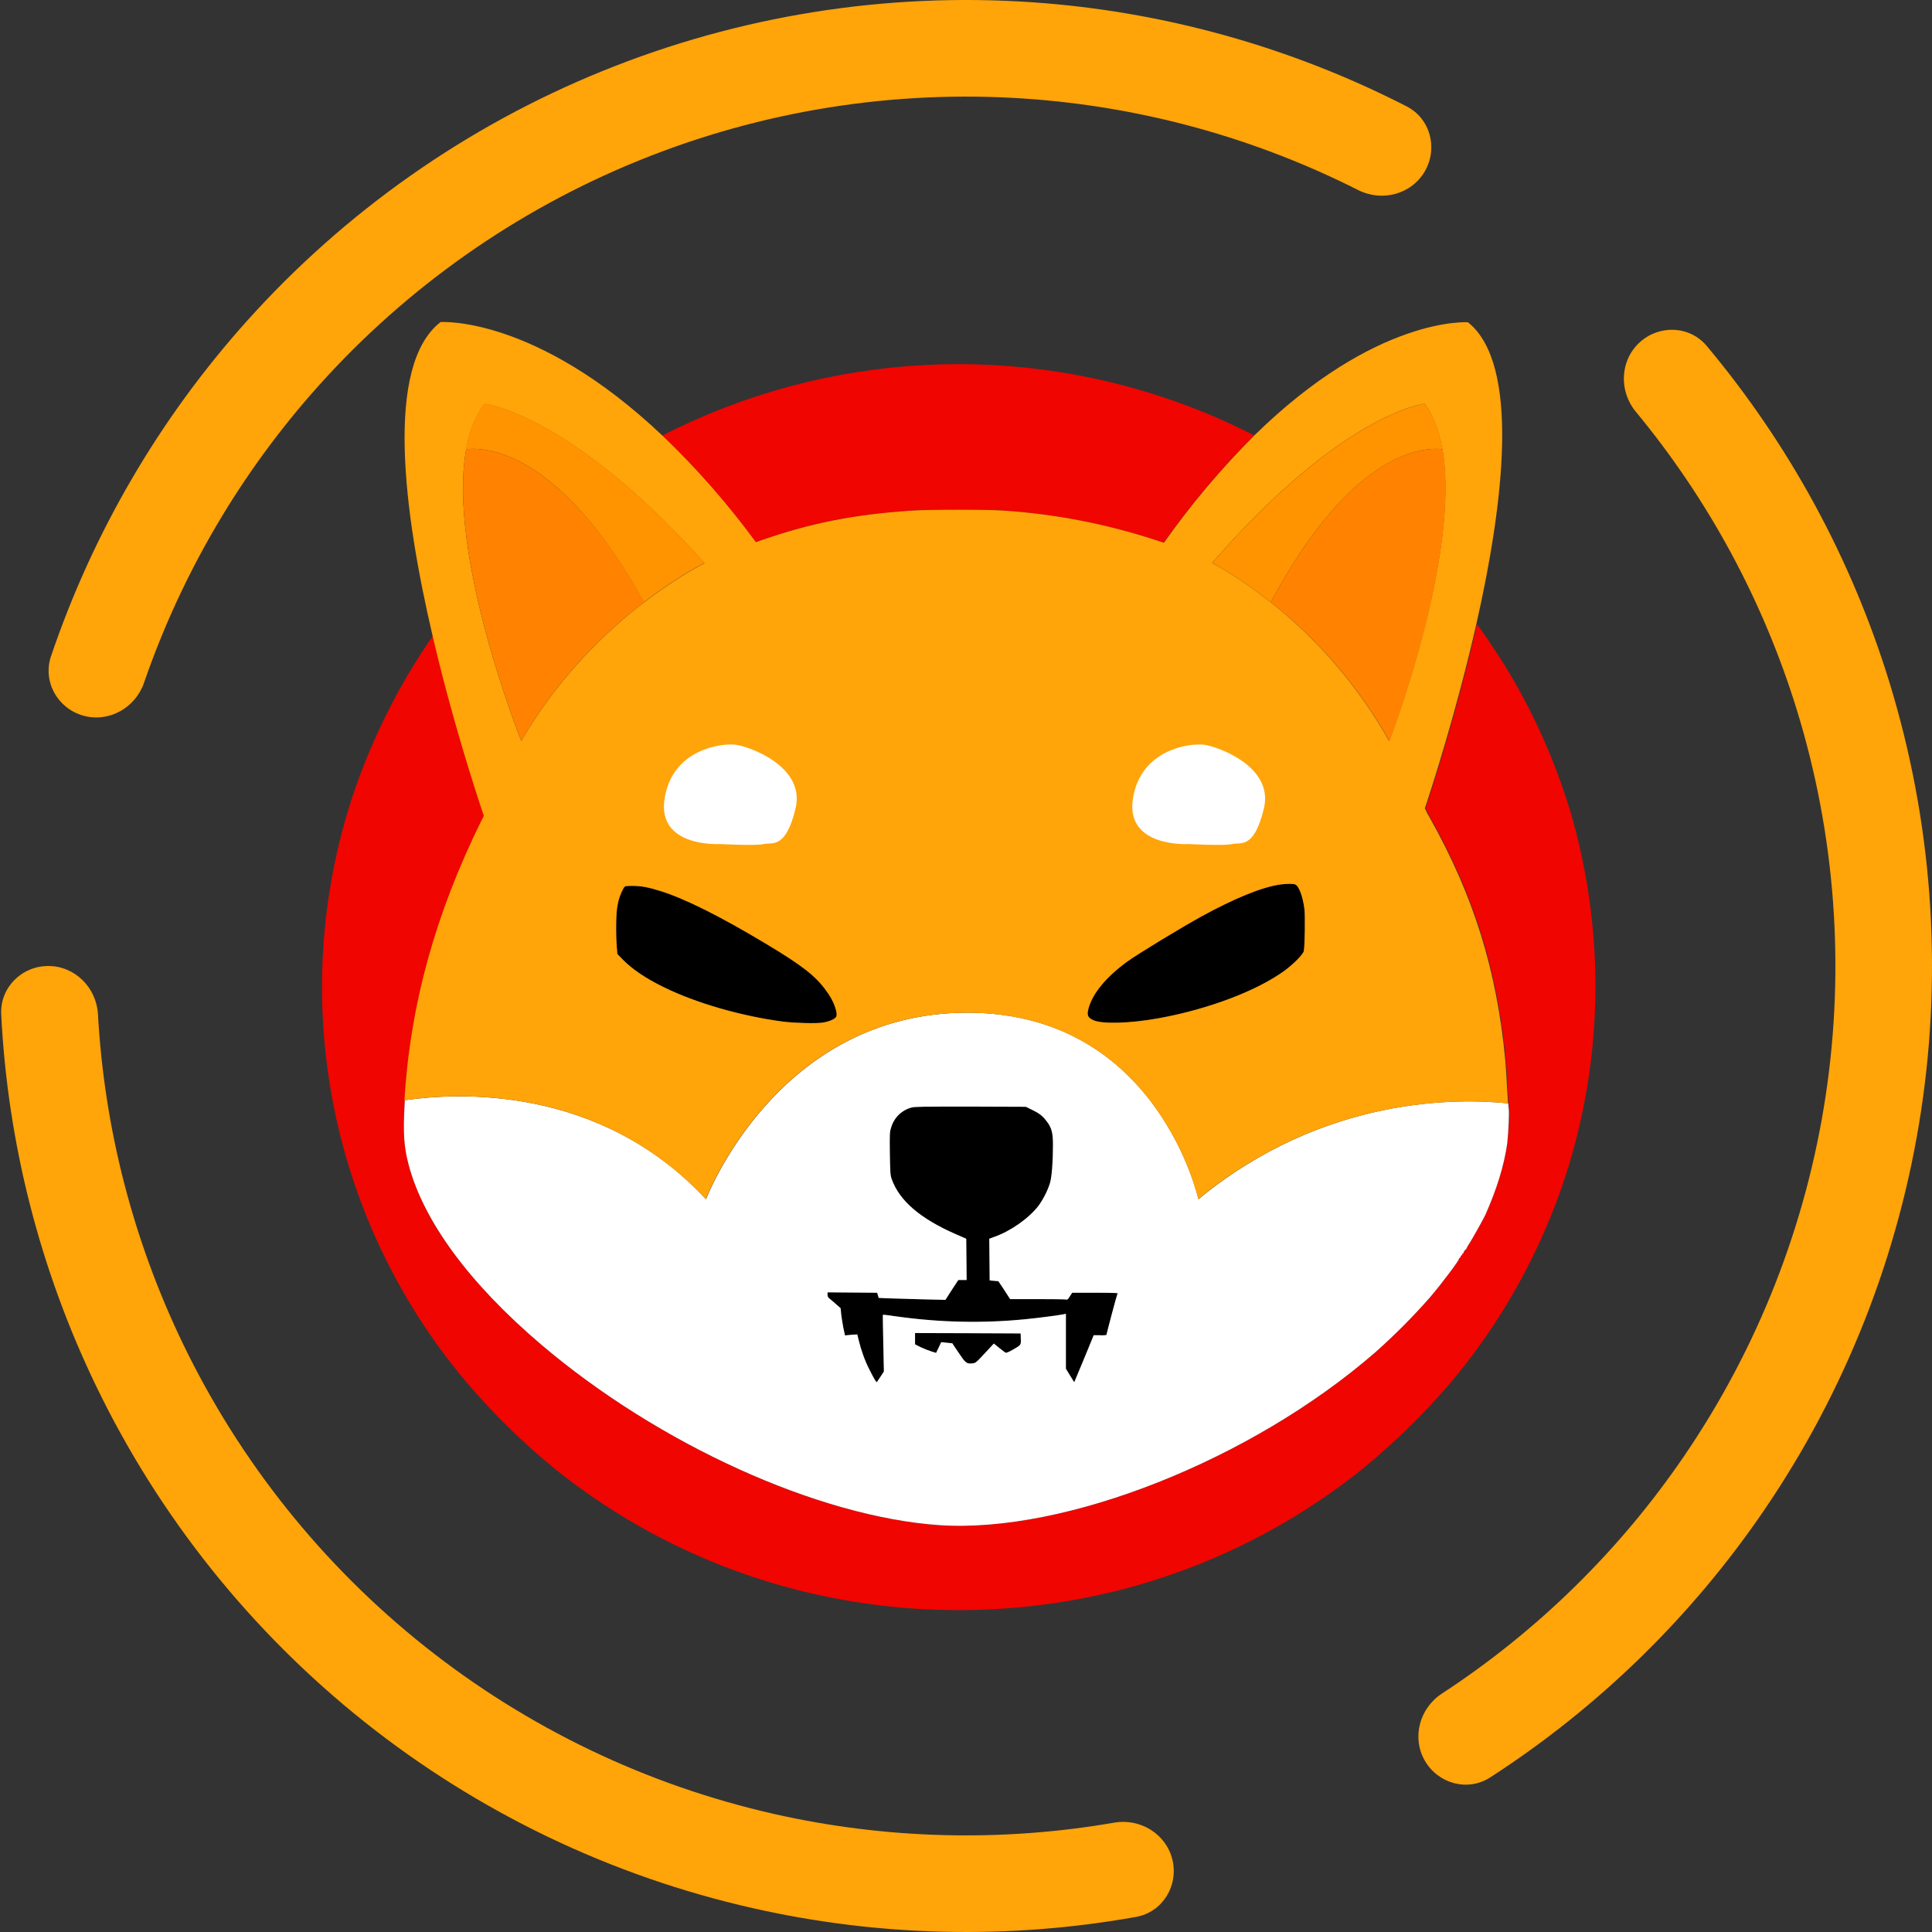 <svg width="48" height="48" viewBox="0 0 48 48" fill="none" xmlns="http://www.w3.org/2000/svg">
<rect x="0" y="0" width="48" height="48" fill="#333333" stroke="none"/>
<path fill-rule="evenodd" clip-rule="evenodd" d="M35.4 4.255C35.732 3.681 35.536 2.944 34.946 2.642C32.06 1.163 28.901 0.282 25.657 0.057C22.014 -0.195 18.361 0.388 14.978 1.761C11.594 3.133 8.568 5.26 6.13 7.98C3.96 10.4 2.307 13.234 1.267 16.305C1.055 16.933 1.428 17.598 2.065 17.779C2.703 17.96 3.363 17.588 3.579 16.961C4.517 14.241 5.991 11.73 7.917 9.582C10.111 7.134 12.834 5.22 15.88 3.985C18.925 2.749 22.213 2.225 25.491 2.452C28.371 2.651 31.176 3.425 33.745 4.723C34.336 5.022 35.069 4.829 35.4 4.255ZM35.4 43.745C35.732 44.319 36.467 44.519 37.024 44.159C39.707 42.425 42.021 40.171 43.826 37.525C45.857 34.549 47.191 31.153 47.73 27.591C48.269 24.028 47.999 20.39 46.94 16.945C45.999 13.884 44.455 11.046 42.405 8.597C41.98 8.088 41.218 8.061 40.732 8.511C40.245 8.961 40.219 9.719 40.641 10.229C42.448 12.413 43.811 14.934 44.646 17.651C45.599 20.751 45.842 24.025 45.357 27.232C44.872 30.438 43.671 33.494 41.843 36.173C40.242 38.521 38.195 40.526 35.822 42.078C35.268 42.44 35.069 43.171 35.4 43.745ZM0.03 25.2C-0.003 24.538 0.538 24 1.2 24C1.863 24 2.397 24.538 2.434 25.199C2.591 28.036 3.308 30.818 4.545 33.384C5.957 36.311 8.011 38.882 10.555 40.905C13.098 42.928 16.065 44.351 19.234 45.068C22.013 45.696 24.885 45.768 27.684 45.283C28.337 45.17 28.981 45.57 29.131 46.215C29.28 46.861 28.877 47.509 28.225 47.625C25.073 48.189 21.836 48.117 18.705 47.408C15.183 46.612 11.886 45.031 9.06 42.783C6.235 40.535 3.952 37.679 2.384 34.427C0.989 31.536 0.19 28.398 0.03 25.2Z" fill="#FFA409"/>
<g clip-path="url(#clip0_5033_8132)">
<g clip-path="url(#clip1_5033_8132)">
<path d="M31.161 10.817C30.337 11.641 29.583 12.533 28.912 13.485L28.7 13.416C27.478 13.016 26.21 12.77 24.933 12.686C24.549 12.656 23.114 12.656 22.645 12.686C21.23 12.78 20.146 12.992 18.913 13.421C18.864 13.44 18.819 13.455 18.775 13.47C18.08 12.523 17.306 11.636 16.453 10.822C20.545 8.727 25.333 8.475 29.617 10.127C30.076 10.3 30.525 10.502 30.964 10.719L31.161 10.817Z" fill="#F00500"/>
<path d="M38.794 29.519C38.172 31.29 37.24 32.931 36.032 34.361C35.377 35.13 34.652 35.836 33.873 36.477C32.048 37.946 29.918 38.996 27.645 39.548C25.131 40.155 22.508 40.155 19.993 39.548C17.715 38.996 15.59 37.946 13.765 36.477C12.986 35.836 12.262 35.13 11.606 34.361C8.13 30.254 7.075 24.613 8.845 19.53C9.18 18.588 9.599 17.681 10.102 16.818C10.334 16.424 10.62 15.98 10.758 15.797C11.231 17.834 11.813 19.623 12.03 20.269C12.015 20.304 11.995 20.343 11.976 20.378C10.827 22.705 10.206 24.949 10.058 27.335C10.058 27.365 10.053 27.399 10.053 27.429C10.013 28.144 10.033 28.484 10.151 28.933C10.521 30.338 11.66 31.886 13.445 33.405C16.369 35.89 20.333 37.684 23.336 37.892C26.467 38.104 31.087 36.274 34.164 33.602C34.647 33.173 35.1 32.719 35.524 32.236C35.83 31.881 36.284 31.27 36.249 31.27C36.239 31.27 36.249 31.26 36.269 31.25C36.284 31.24 36.299 31.225 36.289 31.215C36.284 31.211 36.294 31.196 36.308 31.191C36.323 31.186 36.333 31.176 36.328 31.166C36.323 31.156 36.328 31.146 36.348 31.142C36.363 31.137 36.368 31.122 36.363 31.112C36.358 31.102 36.363 31.092 36.373 31.092C36.382 31.092 36.392 31.078 36.392 31.068C36.392 31.058 36.402 31.043 36.412 31.043C36.422 31.043 36.432 31.033 36.432 31.023C36.447 30.984 36.471 30.944 36.496 30.91C36.57 30.796 36.866 30.269 36.905 30.18C37.186 29.544 37.364 28.977 37.447 28.41C37.487 28.139 37.511 27.641 37.492 27.522C37.487 27.503 37.487 27.468 37.482 27.414C37.472 27.315 37.467 27.167 37.457 27.02C37.447 26.798 37.428 26.487 37.413 26.334C37.201 24.096 36.629 22.266 35.544 20.329C35.5 20.255 35.46 20.181 35.436 20.122C35.426 20.107 35.421 20.092 35.416 20.082C35.569 19.623 36.195 17.706 36.693 15.511L36.703 15.521L36.777 15.62C36.905 15.792 37.245 16.305 37.398 16.552C38.093 17.686 38.636 18.904 39.02 20.176C39.913 23.238 39.839 26.502 38.794 29.519Z" fill="#F00500"/>
<path d="M32.393 23.627C32.379 23.706 32.147 23.943 31.915 24.115C31.235 24.613 30.017 25.077 28.779 25.299C28.074 25.427 27.369 25.447 27.157 25.343C27.019 25.274 26.999 25.22 27.048 25.042C27.152 24.672 27.487 24.268 28.01 23.888C28.276 23.696 29.356 23.04 29.859 22.764C30.687 22.311 31.358 22.039 31.811 21.975C31.954 21.956 32.127 21.951 32.181 21.975C32.27 22.01 32.369 22.271 32.408 22.587C32.428 22.754 32.418 23.494 32.393 23.627Z" fill="black"/>
<path d="M20.777 25.259C20.747 25.318 20.599 25.383 20.432 25.407C20.264 25.432 19.751 25.417 19.46 25.383C18.415 25.244 17.306 24.924 16.497 24.529C16.044 24.308 15.718 24.086 15.476 23.844L15.338 23.701L15.324 23.514C15.299 23.188 15.304 22.675 15.343 22.493C15.368 22.34 15.422 22.192 15.496 22.059C15.536 22.01 15.536 22.01 15.713 22.01C15.93 22.01 16.113 22.044 16.408 22.138C17.015 22.326 17.917 22.779 19.017 23.44C19.924 23.982 20.264 24.248 20.526 24.613C20.703 24.84 20.821 25.161 20.777 25.259Z" fill="black"/>
<path d="M27.759 32.123C27.759 32.138 27.7 32.374 27.626 32.655C27.552 32.936 27.493 33.163 27.493 33.173C27.438 33.178 27.389 33.183 27.335 33.178H27.177L26.96 33.691C26.842 33.972 26.733 34.233 26.718 34.273L26.689 34.342L26.585 34.174L26.482 34.006V32.64L26.442 32.65C26.358 32.67 25.762 32.749 25.501 32.773C24.421 32.882 23.336 32.857 22.261 32.705C22.089 32.68 21.941 32.66 21.936 32.665C21.931 32.67 21.936 32.986 21.946 33.375L21.96 34.075L21.877 34.203C21.832 34.273 21.788 34.332 21.788 34.337C21.773 34.351 21.724 34.273 21.61 34.046C21.487 33.809 21.398 33.557 21.334 33.296L21.3 33.153L21.147 33.163L20.994 33.178L20.954 32.995C20.935 32.897 20.91 32.744 20.9 32.66L20.886 32.502L20.757 32.389C20.683 32.325 20.609 32.261 20.595 32.251C20.57 32.231 20.56 32.197 20.56 32.167V32.108L21.176 32.113L21.793 32.118L21.812 32.182L21.832 32.246L22.044 32.256C22.163 32.261 22.537 32.271 22.872 32.281L23.489 32.295L23.647 32.049L23.809 31.802H24.017L24.012 31.289L24.007 30.777L23.735 30.658C22.863 30.274 22.35 29.835 22.158 29.302C22.118 29.194 22.118 29.154 22.108 28.661C22.103 28.173 22.103 28.129 22.138 28.02C22.207 27.774 22.399 27.581 22.646 27.517C22.73 27.493 22.951 27.493 24.115 27.493L25.486 27.498L25.639 27.572C25.821 27.66 25.905 27.724 26.008 27.863C26.127 28.02 26.161 28.144 26.161 28.444C26.161 28.873 26.132 29.243 26.087 29.391C26.023 29.593 25.925 29.786 25.801 29.958C25.555 30.274 25.106 30.589 24.697 30.732L24.578 30.777L24.584 31.294L24.588 31.812L24.697 31.822L24.805 31.832L24.953 32.054L25.096 32.276H25.757C26.122 32.276 26.442 32.281 26.472 32.285C26.521 32.295 26.531 32.29 26.58 32.206L26.64 32.118H27.207C27.631 32.098 27.759 32.108 27.759 32.123Z" fill="black"/>
<path d="M25.155 33.538C25.062 33.592 24.997 33.617 24.983 33.607C24.968 33.602 24.899 33.543 24.825 33.489L24.692 33.38L24.554 33.528C24.253 33.853 24.243 33.868 24.154 33.873C24.016 33.888 23.987 33.863 23.819 33.612C23.73 33.483 23.661 33.375 23.661 33.375C23.661 33.375 23.597 33.365 23.523 33.36L23.385 33.346L23.321 33.479L23.257 33.612L23.144 33.577C23.055 33.548 22.966 33.513 22.882 33.474L22.734 33.4V33.119L24.046 33.124L25.358 33.129L25.362 33.262C25.367 33.419 25.372 33.414 25.155 33.538Z" fill="black"/>
<path d="M37.482 27.522C37.477 27.503 37.477 27.468 37.472 27.414C36.289 27.286 32.911 27.207 29.775 29.795C29.775 29.795 28.765 25.16 24.031 25.16C19.298 25.16 17.542 29.795 17.542 29.795C14.89 26.941 11.339 27.148 10.058 27.335C10.058 27.364 10.053 27.399 10.053 27.429C10.013 28.144 10.033 28.484 10.151 28.933C10.521 30.338 11.66 31.886 13.445 33.405C16.369 35.89 20.333 37.684 23.336 37.892C26.467 38.103 31.087 36.274 34.164 33.602C34.647 33.173 35.1 32.719 35.524 32.236C35.83 31.881 36.284 31.27 36.249 31.27C36.239 31.27 36.249 31.26 36.269 31.25C36.284 31.24 36.299 31.225 36.289 31.215C36.284 31.21 36.294 31.196 36.308 31.191C36.323 31.186 36.333 31.176 36.328 31.166C36.323 31.156 36.328 31.146 36.348 31.141C36.363 31.137 36.368 31.122 36.363 31.112C36.358 31.102 36.363 31.092 36.373 31.092C36.382 31.092 36.392 31.077 36.392 31.067C36.392 31.058 36.402 31.043 36.412 31.043C36.422 31.043 36.432 31.033 36.432 31.023C36.447 30.984 36.471 30.944 36.496 30.91C36.57 30.796 36.866 30.269 36.905 30.18C37.186 29.544 37.364 28.977 37.447 28.41C37.477 28.139 37.502 27.641 37.482 27.522ZM25.155 33.538C25.062 33.592 24.997 33.617 24.983 33.607C24.968 33.602 24.899 33.543 24.825 33.488L24.692 33.38L24.554 33.528C24.253 33.853 24.243 33.868 24.154 33.873C24.016 33.888 23.987 33.863 23.819 33.612C23.73 33.483 23.661 33.375 23.661 33.375C23.661 33.375 23.597 33.365 23.523 33.36L23.385 33.345L23.321 33.479L23.257 33.612L23.143 33.577C23.055 33.548 22.966 33.513 22.882 33.474L22.734 33.4V33.119L24.046 33.123L25.357 33.129L25.362 33.262C25.367 33.419 25.372 33.414 25.155 33.538ZM27.621 32.65C27.547 32.931 27.488 33.158 27.488 33.168C27.433 33.173 27.384 33.178 27.33 33.173H27.172L26.96 33.691C26.841 33.972 26.733 34.233 26.718 34.272L26.689 34.341L26.585 34.174L26.482 34.006V32.64L26.442 32.65C26.358 32.67 25.762 32.749 25.5 32.773C24.421 32.882 23.336 32.857 22.261 32.704C22.088 32.68 21.941 32.66 21.936 32.665C21.931 32.67 21.936 32.986 21.945 33.375L21.96 34.075L21.876 34.203C21.832 34.272 21.788 34.332 21.788 34.337C21.773 34.351 21.724 34.272 21.61 34.046C21.487 33.809 21.398 33.557 21.334 33.296L21.299 33.153L21.147 33.163L20.994 33.178L20.954 32.995C20.935 32.897 20.91 32.744 20.9 32.66L20.885 32.502L20.757 32.389C20.683 32.325 20.609 32.261 20.594 32.251C20.57 32.231 20.56 32.197 20.56 32.167V32.108L21.176 32.113L21.793 32.118L21.812 32.182L21.832 32.246L22.044 32.256C22.162 32.261 22.537 32.27 22.872 32.28L23.489 32.295L23.646 32.049L23.809 31.802L24.016 31.802L24.011 31.289L24.006 30.776L23.735 30.658C22.863 30.274 22.35 29.835 22.157 29.302C22.118 29.194 22.118 29.154 22.108 28.661C22.103 28.173 22.103 28.129 22.138 28.02C22.207 27.774 22.399 27.581 22.646 27.517C22.729 27.493 22.951 27.493 24.115 27.493L25.486 27.498L25.639 27.572C25.821 27.66 25.905 27.724 26.008 27.863C26.127 28.02 26.161 28.144 26.161 28.444C26.161 28.873 26.131 29.243 26.087 29.391C26.023 29.593 25.924 29.785 25.801 29.958C25.555 30.274 25.106 30.589 24.697 30.732L24.578 30.776L24.583 31.294L24.588 31.812L24.697 31.822L24.805 31.832L24.953 32.054L25.096 32.276H25.757C26.122 32.276 26.442 32.28 26.472 32.285C26.521 32.295 26.531 32.29 26.58 32.206L26.639 32.118H27.206C27.645 32.118 27.773 32.123 27.773 32.137C27.759 32.133 27.695 32.374 27.621 32.65Z" fill="white"/>
<path d="M37.442 27.019C37.432 26.797 37.413 26.487 37.398 26.334C37.186 24.096 36.614 22.266 35.529 20.328C35.485 20.255 35.445 20.181 35.42 20.121C35.411 20.107 35.406 20.092 35.401 20.082C35.554 19.623 36.18 17.705 36.678 15.511C37.353 12.533 37.782 9.052 36.471 8.007C36.471 8.007 34.203 7.839 31.165 10.817C30.342 11.641 29.588 12.533 28.917 13.485L28.705 13.416C27.482 13.016 26.215 12.77 24.938 12.686C24.553 12.656 23.119 12.656 22.65 12.686C21.235 12.78 20.15 12.992 18.918 13.421C18.868 13.44 18.824 13.455 18.78 13.47C18.084 12.523 17.31 11.636 16.457 10.822C13.297 7.829 10.945 8.002 10.945 8.002C9.554 9.082 10.028 12.72 10.748 15.797C11.221 17.834 11.803 19.623 12.02 20.269C12.005 20.304 11.985 20.343 11.965 20.378C10.816 22.705 10.195 24.948 10.047 27.335C11.334 27.148 14.879 26.936 17.537 29.795C17.537 29.795 19.292 25.161 24.026 25.161C28.759 25.161 29.77 29.795 29.77 29.795C32.906 27.207 36.283 27.291 37.467 27.414C37.462 27.315 37.452 27.167 37.442 27.019ZM12.951 18.41C12.951 18.41 11.107 13.8 11.581 11.167C11.66 10.724 11.808 10.334 12.039 10.038C12.039 10.038 14.13 10.245 17.503 13.993C17.503 13.993 16.861 14.303 16.004 14.964C16.004 14.964 15.999 14.969 15.994 14.969C15.062 15.684 13.869 16.818 12.951 18.41ZM20.776 25.259C20.747 25.318 20.599 25.382 20.431 25.407C20.264 25.432 19.751 25.417 19.46 25.382C18.415 25.244 17.305 24.924 16.497 24.529C16.043 24.308 15.718 24.086 15.476 23.844L15.338 23.701L15.323 23.514C15.299 23.188 15.303 22.675 15.343 22.493C15.367 22.34 15.422 22.192 15.496 22.059C15.535 22.01 15.535 22.01 15.713 22.01C15.93 22.01 16.112 22.044 16.408 22.138C17.014 22.325 17.917 22.779 19.016 23.44C19.924 23.982 20.264 24.248 20.525 24.613C20.703 24.84 20.821 25.161 20.776 25.259ZM32.393 23.627C32.378 23.706 32.147 23.943 31.915 24.115C31.234 24.613 30.017 25.077 28.779 25.299C28.074 25.427 27.369 25.447 27.157 25.343C27.019 25.274 26.999 25.22 27.048 25.042C27.152 24.672 27.487 24.268 28.01 23.888C28.276 23.696 29.356 23.04 29.859 22.764C30.687 22.311 31.358 22.039 31.811 21.975C31.954 21.956 32.127 21.951 32.181 21.975C32.27 22.01 32.368 22.271 32.408 22.587C32.428 22.754 32.418 23.494 32.393 23.627ZM31.575 14.964L31.565 14.959C30.736 14.298 30.115 13.988 30.115 13.988C33.374 10.24 35.391 10.033 35.391 10.033C35.613 10.334 35.756 10.719 35.835 11.162C36.293 13.795 34.513 18.41 34.513 18.41C33.769 17.084 32.768 15.911 31.575 14.964Z" fill="#FFA409"/>
<path d="M35.84 11.162C35.456 11.113 33.636 11.103 31.575 14.964L31.565 14.959C30.737 14.298 30.116 13.988 30.116 13.988C33.375 10.24 35.392 10.033 35.392 10.033C35.618 10.334 35.761 10.719 35.84 11.162Z" fill="#FF9300"/>
<path d="M34.519 18.41C33.769 17.079 32.773 15.911 31.575 14.964C33.636 11.103 35.451 11.113 35.84 11.162C36.299 13.8 34.519 18.41 34.519 18.41Z" fill="#FF8300"/>
<path d="M35.914 11.177C35.89 11.172 35.865 11.167 35.84 11.162L35.914 11.177Z" fill="#FF8300"/>
<path d="M17.503 13.988C17.503 13.988 16.862 14.298 16.004 14.959C16.004 14.959 15.999 14.964 15.994 14.964C13.859 11.098 11.98 11.113 11.576 11.162C11.655 10.719 11.803 10.329 12.035 10.033C12.04 10.033 14.13 10.24 17.503 13.988Z" fill="#FF9300"/>
<path d="M15.999 14.964C15.062 15.684 13.869 16.813 12.952 18.41C12.952 18.41 11.108 13.8 11.581 11.162C11.98 11.113 13.864 11.103 15.999 14.964Z" fill="#FF8300"/>
<path d="M11.581 11.162C11.557 11.167 11.527 11.172 11.502 11.177L11.581 11.162Z" fill="#FF8300"/>
<path d="M29.529 20.97C29.529 20.97 27.951 21.068 28.148 19.835C28.345 18.603 29.578 18.455 29.923 18.504C30.268 18.553 31.649 19.047 31.402 20.082C31.156 21.117 30.811 20.92 30.613 20.97C30.416 21.019 29.529 20.97 29.529 20.97Z" fill="white"/>
<path d="M17.892 20.97C17.892 20.97 16.314 21.068 16.512 19.835C16.709 18.603 17.942 18.455 18.287 18.504C18.632 18.553 20.012 19.047 19.766 20.082C19.519 21.117 19.174 20.92 18.977 20.97C18.78 21.019 17.892 20.97 17.892 20.97Z" fill="white"/>
</g>
</g>
<defs>
<clipPath id="clip0_5033_8132">
<rect width="32" height="32" fill="white" transform="translate(8 8)"/>
</clipPath>
<clipPath id="clip1_5033_8132">
<rect width="31.64" height="32" fill="white" transform="translate(8 8)"/>
</clipPath>
</defs>
</svg>
